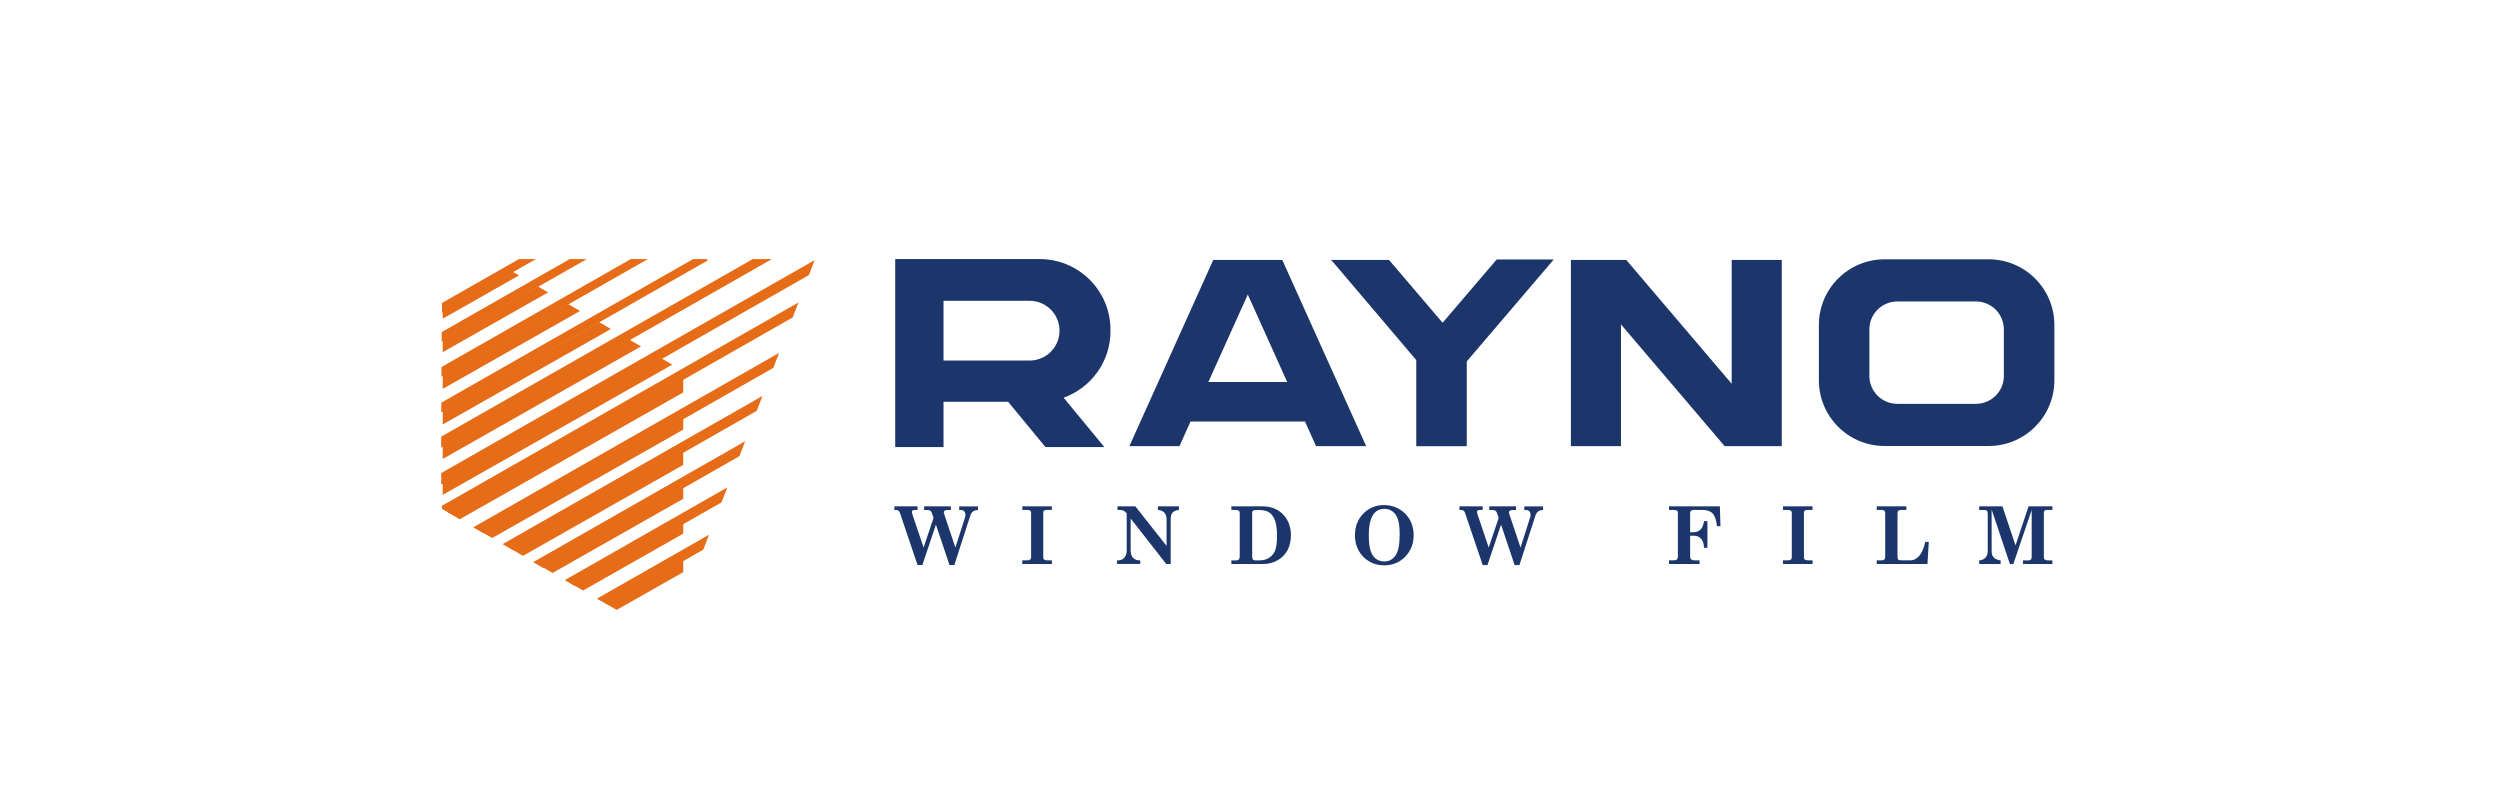 <svg width="187" height="60" viewBox="0 0 187 60" fill="none" xmlns="http://www.w3.org/2000/svg">
<path d="M66.897 37.873H68.633V38.144H68.469C68.366 38.144 68.296 38.156 68.26 38.18C68.223 38.204 68.206 38.241 68.206 38.29C68.206 38.325 68.212 38.364 68.226 38.41L69.085 40.956L69.829 38.742L69.701 38.364C69.673 38.286 69.635 38.233 69.588 38.204C69.523 38.165 69.439 38.146 69.335 38.146H69.124V37.876H71.126V38.146H70.942C70.807 38.146 70.716 38.161 70.668 38.193C70.621 38.224 70.597 38.27 70.597 38.33C70.597 38.355 70.602 38.383 70.612 38.412L71.463 40.959L72.179 38.716C72.203 38.648 72.214 38.581 72.214 38.518C72.214 38.4 72.183 38.308 72.12 38.243C72.057 38.179 71.974 38.148 71.87 38.148H71.748V37.877H73.154V38.148C72.998 38.151 72.874 38.188 72.782 38.257C72.69 38.327 72.622 38.428 72.579 38.565L71.382 42.269H71.024L70.007 39.245L68.991 42.269H68.635L67.315 38.367C67.287 38.285 67.252 38.228 67.207 38.197C67.162 38.165 67.105 38.149 67.034 38.149H66.897V37.878V37.873Z" fill="#1C366B"/>
<path d="M76.468 37.873H78.679V38.144H78.279C78.194 38.144 78.132 38.161 78.093 38.196C78.054 38.23 78.035 38.28 78.035 38.345V41.684C78.035 41.762 78.055 41.818 78.097 41.85C78.15 41.893 78.225 41.915 78.325 41.915H78.68V42.185H76.469V41.915H76.808C76.925 41.915 77.007 41.896 77.055 41.857C77.103 41.818 77.127 41.761 77.127 41.684V38.383C77.127 38.301 77.105 38.241 77.061 38.202C77.017 38.163 76.949 38.144 76.856 38.144H76.471V37.873H76.468Z" fill="#1C366B"/>
<path d="M83.583 37.872H84.922L87.259 40.83V38.821C87.259 38.623 87.202 38.463 87.09 38.343C86.977 38.224 86.817 38.157 86.609 38.143V37.872H88.183V38.143C87.963 38.167 87.805 38.233 87.711 38.34C87.615 38.448 87.569 38.608 87.569 38.819V42.185H87.231L84.573 38.782V41.138C84.573 41.408 84.635 41.605 84.758 41.728C84.882 41.851 85.035 41.913 85.218 41.913H85.291V42.184H83.55V41.913H83.67C83.841 41.913 83.985 41.845 84.102 41.709C84.219 41.573 84.277 41.398 84.277 41.185V38.4C84.147 38.227 83.981 38.142 83.778 38.142H83.585V37.871L83.583 37.872Z" fill="#1C366B"/>
<path d="M92.108 37.873H94.43C94.852 37.873 95.222 37.962 95.541 38.141C95.86 38.32 96.11 38.575 96.29 38.906C96.472 39.236 96.561 39.609 96.561 40.023C96.561 40.437 96.478 40.827 96.313 41.144C96.148 41.461 95.901 41.715 95.573 41.903C95.244 42.092 94.891 42.187 94.513 42.187H92.107V41.916H92.466C92.554 41.916 92.62 41.892 92.665 41.844C92.709 41.796 92.732 41.73 92.732 41.644V38.395C92.732 38.308 92.709 38.243 92.661 38.203C92.615 38.163 92.535 38.144 92.424 38.144H92.107V37.873H92.108ZM94.228 41.916C94.494 41.916 94.731 41.849 94.938 41.715C95.144 41.58 95.293 41.397 95.383 41.164C95.474 40.931 95.521 40.571 95.521 40.082C95.521 39.568 95.467 39.175 95.358 38.902C95.25 38.629 95.104 38.434 94.92 38.319C94.735 38.203 94.464 38.145 94.106 38.145C93.91 38.145 93.786 38.161 93.737 38.194C93.688 38.227 93.663 38.287 93.663 38.376V41.641C93.663 41.738 93.683 41.809 93.722 41.852C93.762 41.895 93.825 41.916 93.913 41.916H94.228Z" fill="#1C366B"/>
<path d="M103.527 37.779C103.934 37.779 104.308 37.877 104.652 38.074C104.996 38.27 105.263 38.538 105.455 38.878C105.646 39.218 105.742 39.599 105.742 40.025C105.742 40.672 105.53 41.211 105.107 41.642C104.684 42.074 104.16 42.289 103.534 42.289C103.118 42.289 102.745 42.191 102.415 41.995C102.085 41.798 101.826 41.534 101.635 41.2C101.445 40.866 101.349 40.48 101.349 40.039C101.349 39.384 101.558 38.844 101.977 38.418C102.395 37.992 102.911 37.779 103.529 37.779H103.527ZM103.545 38.059C103.313 38.059 103.113 38.123 102.943 38.25C102.773 38.378 102.638 38.583 102.537 38.866C102.438 39.15 102.387 39.539 102.387 40.032C102.387 40.551 102.434 40.944 102.526 41.211C102.618 41.478 102.753 41.676 102.93 41.805C103.107 41.933 103.313 41.997 103.549 41.997C103.896 41.997 104.175 41.849 104.383 41.55C104.591 41.252 104.695 40.734 104.695 39.996C104.695 39.48 104.65 39.09 104.56 38.832C104.471 38.573 104.337 38.38 104.161 38.253C103.985 38.126 103.779 38.061 103.545 38.061V38.059Z" fill="#1C366B"/>
<path d="M109.168 37.873H110.904V38.144H110.74C110.637 38.144 110.568 38.156 110.531 38.18C110.495 38.204 110.477 38.241 110.477 38.29C110.477 38.325 110.484 38.364 110.497 38.41L111.356 40.956L112.101 38.742L111.972 38.364C111.945 38.286 111.907 38.233 111.859 38.204C111.795 38.165 111.71 38.146 111.606 38.146H111.396V37.876H113.397V38.146H113.213C113.078 38.146 112.988 38.161 112.94 38.193C112.892 38.224 112.868 38.27 112.868 38.33C112.868 38.355 112.873 38.383 112.883 38.412L113.735 40.959L114.45 38.716C114.474 38.648 114.486 38.581 114.486 38.518C114.486 38.4 114.454 38.308 114.391 38.243C114.328 38.179 114.245 38.148 114.142 38.148H114.019V37.877H115.425V38.148C115.269 38.151 115.146 38.188 115.054 38.257C114.962 38.327 114.894 38.428 114.851 38.565L113.653 42.269H113.295L112.279 39.245L111.262 42.269H110.907L109.587 38.367C109.559 38.285 109.524 38.228 109.478 38.197C109.433 38.165 109.376 38.149 109.306 38.149H109.168V37.878V37.873Z" fill="#1C366B"/>
<path d="M124.84 37.873H128.647L128.691 39.361H128.429C128.382 38.902 128.275 38.585 128.106 38.408C127.939 38.232 127.679 38.144 127.329 38.144H126.691C126.597 38.144 126.529 38.163 126.486 38.202C126.444 38.241 126.422 38.296 126.422 38.368V39.811H126.655C127.119 39.811 127.386 39.536 127.458 38.983H127.715V40.975H127.458C127.45 40.761 127.415 40.592 127.353 40.469C127.291 40.345 127.206 40.248 127.096 40.179C126.987 40.109 126.861 40.075 126.717 40.075H126.423V41.647C126.423 41.73 126.446 41.791 126.49 41.83C126.554 41.887 126.63 41.915 126.718 41.915H127.126V42.185H124.843V41.915H125.224C125.314 41.915 125.383 41.891 125.431 41.843C125.479 41.795 125.504 41.736 125.504 41.664V38.368C125.504 38.285 125.48 38.226 125.432 38.193C125.384 38.16 125.287 38.144 125.139 38.144H124.841V37.873H124.84Z" fill="#1C366B"/>
<path d="M133.367 37.873H135.578V38.144H135.178C135.093 38.144 135.031 38.161 134.992 38.196C134.953 38.23 134.934 38.28 134.934 38.345V41.684C134.934 41.762 134.954 41.818 134.996 41.85C135.049 41.893 135.124 41.915 135.224 41.915H135.579V42.185H133.368V41.915H133.707C133.824 41.915 133.906 41.896 133.954 41.857C134.002 41.818 134.026 41.761 134.026 41.684V38.383C134.026 38.301 134.004 38.241 133.96 38.202C133.916 38.163 133.848 38.144 133.755 38.144H133.37V37.873H133.367Z" fill="#1C366B"/>
<path d="M140.379 38.144V37.873H142.594V38.144H142.221C142.114 38.144 142.04 38.164 141.997 38.206C141.954 38.247 141.933 38.313 141.933 38.403V41.611C141.933 41.741 141.953 41.824 141.994 41.861C142.035 41.897 142.132 41.915 142.283 41.915H142.904C143.136 41.915 143.351 41.805 143.551 41.585C143.752 41.366 143.905 41.014 144.012 40.532H144.274L144.175 42.185H140.379V41.915H140.759C140.842 41.915 140.906 41.893 140.948 41.85C140.99 41.808 141.012 41.747 141.012 41.669V38.37C141.012 38.291 140.99 38.233 140.946 38.197C140.902 38.16 140.827 38.143 140.721 38.143H140.379V38.144Z" fill="#1C366B"/>
<path d="M148.044 37.873H149.781L150.761 40.795L151.737 37.873H153.519V38.144H153.133C153.037 38.144 152.971 38.161 152.935 38.197C152.898 38.232 152.881 38.292 152.881 38.378V41.674C152.881 41.757 152.9 41.815 152.939 41.847C152.998 41.893 153.076 41.917 153.176 41.917H153.518V42.188H151.321V41.917H151.736C151.811 41.917 151.869 41.896 151.91 41.853C151.95 41.81 151.97 41.751 151.97 41.675V38.146L150.599 42.189H150.341L148.974 38.112V41.265C148.974 41.446 149.032 41.594 149.147 41.709C149.262 41.825 149.428 41.895 149.646 41.919V42.189H148.045V41.919C148.248 41.901 148.404 41.83 148.516 41.706C148.628 41.581 148.683 41.422 148.683 41.231V38.442C148.683 38.324 148.663 38.245 148.622 38.206C148.581 38.166 148.502 38.148 148.385 38.148H148.044V37.877V37.873Z" fill="#1C366B"/>
<path d="M83.064 24.767V24.669C83.064 21.747 80.696 19.379 77.773 19.379H66.961V20.923V33.441H70.576V30.057H75.41L78.2 33.441H82.604L79.559 29.747C81.603 29.014 83.065 27.062 83.065 24.767H83.064ZM70.576 22.5H77.017C78.252 22.5 79.252 23.5 79.252 24.734C79.252 25.969 78.252 26.969 77.017 26.969H70.576V22.5Z" fill="#1C366B"/>
<path d="M98.443 33.373H102.19L95.913 19.441H90.753L84.476 33.373H88.222L89.051 31.532H97.613L98.442 33.373H98.443ZM90.385 28.575L93.334 22.031L96.283 28.575H90.385Z" fill="#1C366B"/>
<path d="M99.528 19.443H103.898L107.907 24.142L111.95 19.41H116.221L109.715 27.033V33.374H105.936V26.934L99.659 19.541" fill="#1C366B"/>
<path d="M129.53 19.441V28.704L121.643 19.441H121.249H117.503V19.866V33.373H121.249V24.265L129.005 33.373H129.53H133.276V33.103V19.441H129.53Z" fill="#1C366B"/>
<path d="M148.754 19.396H140.965C138.252 19.396 136.052 21.596 136.052 24.308V28.448C136.052 31.161 138.252 33.36 140.965 33.36H148.754C151.467 33.36 153.667 31.161 153.667 28.448V24.308C153.667 21.596 151.467 19.396 148.754 19.396ZM149.888 28.12C149.888 29.272 148.953 30.207 147.8 30.207H141.918C140.765 30.207 139.83 29.272 139.83 28.12V24.637C139.83 23.485 140.765 22.55 141.918 22.55H147.8C148.953 22.55 149.888 23.485 149.888 24.637V28.12Z" fill="#1C366B"/>
<path d="M38.064 20.16L33.115 22.969V23.838L38.82 20.601L38.064 20.16Z" fill="#E66C17"/>
<path d="M40.239 21.432L33.115 25.475V26.344L40.995 21.872L40.239 21.432Z" fill="#E66C17"/>
<path d="M42.506 22.746L33.115 28.075V29.089L43.387 23.26L42.506 22.746Z" fill="#E66C17"/>
<path d="M44.815 24.096L33.115 30.736V31.75L45.696 24.61L44.815 24.096Z" fill="#E66C17"/>
<path d="M47.066 25.398L33.115 33.316V34.33L47.946 25.912L47.066 25.398Z" fill="#E66C17"/>
<path d="M49.4 26.762L33.115 36.004V37.018L50.282 27.276L49.4 26.762Z" fill="#E66C17"/>
<path d="M51.107 28.338L33.499 38.331L34.385 38.842L51.107 29.352V28.338Z" fill="#E66C17"/>
<path d="M51.107 31.121L35.931 39.732L36.817 40.244L51.107 32.135V31.121Z" fill="#E66C17"/>
<path d="M51.107 33.76L38.235 41.065L39.121 41.576L51.107 34.774V33.76Z" fill="#E66C17"/>
<path d="M51.107 36.293L40.446 42.344L41.332 42.855L51.107 37.307V36.293Z" fill="#E66C17"/>
<path d="M51.107 38.902L42.727 43.658L43.613 44.169L51.107 39.916V38.902Z" fill="#E66C17"/>
<path d="M51.107 41.781L45.242 45.11L46.127 45.621L51.107 42.795V41.781Z" fill="#E66C17"/>
<path d="M38.815 19.379L33.06 22.66C33.059 22.855 33.057 23.101 33.054 23.388L40.086 19.379H38.815Z" fill="#E66C17"/>
<path d="M42.615 19.379L33.043 24.837C33.042 25.07 33.039 25.314 33.038 25.566L43.886 19.379H42.615Z" fill="#E66C17"/>
<path d="M47.184 19.379L33.024 27.453C33.023 27.693 33.022 27.936 33.019 28.181L48.456 19.379H47.185H47.184Z" fill="#E66C17"/>
<path d="M52.881 19.379H51.844L33.011 30.119C33.011 30.362 33.008 30.604 33.008 30.845L52.939 19.48L52.881 19.379Z" fill="#E66C17"/>
<path d="M56.308 19.379L33 32.663C33 32.94 33 33.213 33 33.479L57.74 19.379H56.309H56.308Z" fill="#E66C17"/>
<path d="M60.934 19.457L33.002 35.386C33.004 35.696 33.005 35.988 33.008 36.255L60.507 20.573C60.724 20.004 60.873 19.617 60.934 19.458V19.457Z" fill="#E66C17"/>
<path d="M59.721 22.627L33.041 37.842C33.048 37.971 33.056 38.047 33.066 38.056C33.082 38.072 33.276 38.191 33.61 38.388L59.294 23.743C59.444 23.35 59.587 22.978 59.721 22.627Z" fill="#E66C17"/>
<path d="M58.277 26.396L35.398 39.444C35.637 39.583 35.889 39.731 36.153 39.884L57.849 27.512C57.995 27.133 58.138 26.761 58.277 26.396Z" fill="#E66C17"/>
<path d="M57.035 29.615L37.592 40.703C37.838 40.846 38.092 40.993 38.349 41.142L56.605 30.731C56.749 30.356 56.892 29.984 57.033 29.615H57.035Z" fill="#E66C17"/>
<path d="M55.739 33.005L39.879 42.05C40.131 42.196 40.384 42.342 40.638 42.488L55.308 34.121C55.451 33.749 55.594 33.377 55.737 33.004L55.739 33.005Z" fill="#E66C17"/>
<path d="M54.402 36.459L42.24 43.395C42.496 43.542 42.749 43.688 42.999 43.833L53.971 37.576C54.114 37.207 54.257 36.836 54.402 36.459Z" fill="#E66C17"/>
<path d="M53.034 39.998L44.648 44.78C44.909 44.93 45.164 45.076 45.41 45.217L52.602 41.117C52.743 40.754 52.888 40.38 53.035 39.998H53.034Z" fill="#E66C17"/>
</svg>
